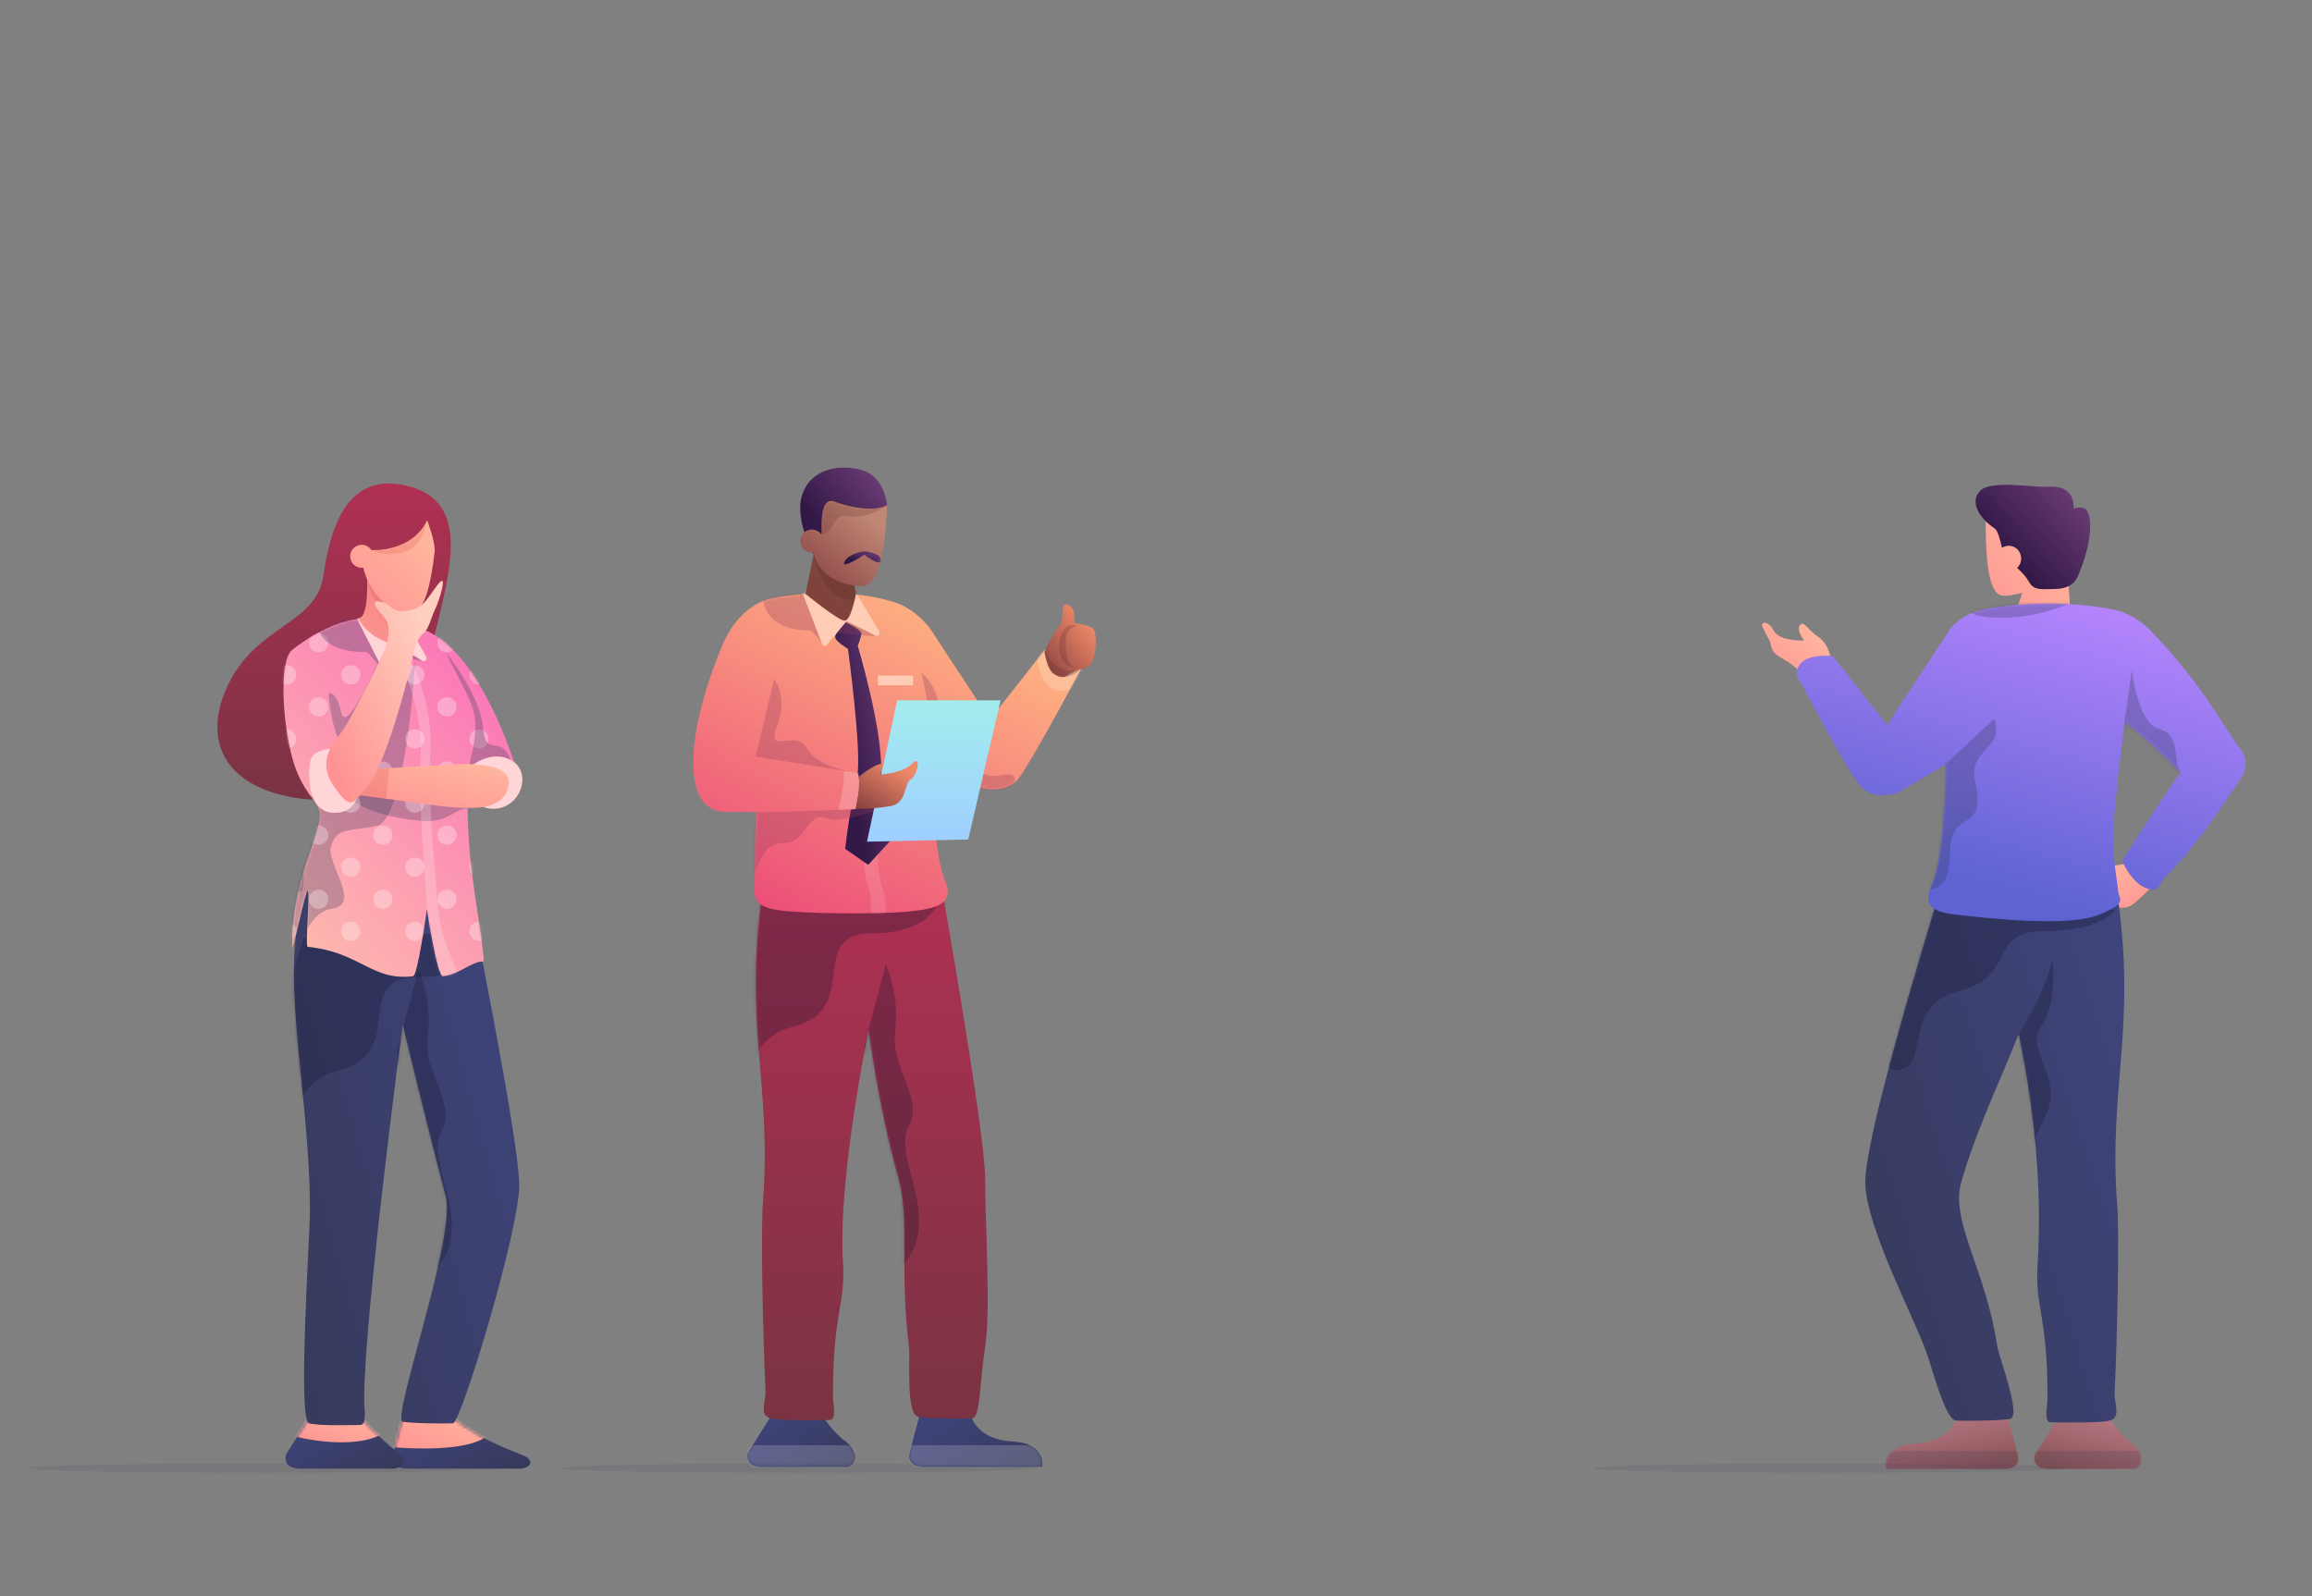 <svg width="782" height="540" viewBox="0 0 782 540" fill="none" xmlns="http://www.w3.org/2000/svg">
<rect x="0" y="0" width="782" height="540" fill="#808080" stroke="none"/>
<path fill-rule="evenodd" clip-rule="evenodd" d="M694.423 176.734C694.279 175.557 694.168 174.658 694.177 174.176C689.228 175.963 675.313 176.567 671.628 174.176C671.501 192.12 673.037 201.532 677.71 201.532C679.137 201.532 681.479 201.274 683.97 200.54L682.085 206.46C682.085 206.46 686.693 212.613 691.499 213.118C696.304 213.623 700.434 208.967 700.434 208.967L699.236 192.755L693.786 192.809C695.791 187.856 694.912 180.709 694.423 176.734Z" fill="url(#paint0_linear)"/>
<path d="M679.441 184.617C678.591 184.617 677.801 184.878 677.141 185.327C676.679 183.372 675.873 179.571 674.639 178.749C669.282 175.179 666.075 169.582 669.875 165.926C673.675 162.271 688.623 165.003 692.398 164.672C698.413 164.145 701.421 166.613 701.423 172.077C702.844 171.395 704.777 171.712 705.248 172.077C707.917 174.142 707.776 183.289 702.844 194.85C701.59 197.789 698.872 199.254 694.869 199.254C691.071 199.254 688.045 199.924 686.352 196.957C685.147 194.847 683.684 193.389 682.253 192.136C683.096 191.346 683.626 190.205 683.626 188.937C683.626 186.551 681.752 184.617 679.441 184.617Z" fill="url(#paint1_linear)"/>
<path d="M661.795 479.785C661.795 479.785 659.838 487.749 647.97 488.354C636.103 488.958 637.854 496.922 637.854 496.922C637.854 496.922 670.988 496.922 677.529 496.922C684.07 496.922 682.486 492.151 682.486 492.151L679.214 479.785H661.795Z" fill="url(#paint2_linear)"/>
<mask id="mask0" mask-type="alpha" maskUnits="userSpaceOnUse" x="637" y="479" width="46" height="18">
<path d="M661.795 479.785C661.795 479.785 659.838 487.749 647.97 488.354C636.103 488.958 637.854 496.922 637.854 496.922C637.854 496.922 670.988 496.922 677.529 496.922C684.07 496.922 682.486 492.151 682.486 492.151L679.214 479.785H661.795Z" fill="white"/>
</mask>
<g mask="url(#mask0)">
<rect opacity="0.2" x="637.629" y="490.847" width="45.166" height="6.098" fill="#373A5B"/>
</g>
<path d="M713.473 479.785C713.473 479.785 716.118 484.557 721.153 488.354C726.188 492.151 724.273 496.922 721.515 496.922C718.757 496.922 699.757 496.922 693.216 496.922C686.675 496.922 688.26 492.151 688.26 492.151L696.054 479.785H713.473Z" fill="url(#paint3_linear)"/>
<mask id="mask1" mask-type="alpha" maskUnits="userSpaceOnUse" x="688" y="479" width="37" height="18">
<path d="M713.473 479.785C713.473 479.785 716.118 484.557 721.153 488.354C726.188 492.151 724.273 496.922 721.515 496.922C718.757 496.922 699.757 496.922 693.216 496.922C686.675 496.922 688.26 492.151 688.26 492.151L696.054 479.785H713.473Z" fill="white"/>
</mask>
<g mask="url(#mask1)">
<rect opacity="0.2" x="687.951" y="490.847" width="36.334" height="6.098" fill="#373A5B"/>
</g>
<path d="M614.874 215.336C617.226 216.928 618.699 219.539 619.293 223.17C618.705 226.949 617.706 229.37 616.295 230.433C614.884 231.495 613.602 231.864 612.451 231.539C609.56 227.624 606.583 224.834 603.519 223.17C598.924 220.673 599.426 219.564 598.743 217.256C598.485 216.382 595.954 212.24 596.001 211.416C596.077 210.062 598.518 210.577 599.687 212.947C600.94 215.489 604.443 216.742 610.196 216.708C608.453 214.2 608.007 212.436 608.856 211.416C610.129 209.884 611.345 212.947 614.874 215.336Z" fill="url(#paint4_linear)"/>
<path d="M708.135 299.021C707.598 299.922 704.758 302.885 704.162 303.538C703.567 304.191 707.071 303.996 706.164 305.449C704.804 307.627 708.918 306.576 708.444 307.987C707.791 309.93 710.93 307.609 712.661 306.239C714.393 304.87 716.349 308.397 720.519 306.48C721.723 305.927 724.442 303.521 727.729 299.931C724.293 294.543 718.378 292.325 718.378 292.325L715.239 292.794L715.42 294.614C715.548 295.558 715.198 296.786 714.054 296.786C712.91 296.786 707.845 296.763 706.664 297.21C705.483 297.658 701.532 300.266 701.532 300.266C701.777 301.278 704.162 301.121 705.483 299.931C706.22 299.268 708.211 298.894 708.135 299.021Z" fill="url(#paint5_linear)"/>
<path d="M716.137 302.262C722.804 348.422 713.017 367.502 716.137 408.13C716.856 417.494 716.137 453.091 715.244 470.995C715.051 474.863 717.644 479.682 713.397 480.594C709.149 481.507 696.577 481.141 693.816 481.141C691.055 481.141 692.542 476.352 692.542 472.615C692.542 444.395 688.261 442.642 689.178 427.822C690.338 409.078 689.716 383.071 682.795 349.802C675.887 367.036 667.909 383.721 663.378 399.857C659.604 413.3 671.561 429.012 675.528 455.312C676.088 459.022 684.008 479.37 679.755 480.019C675.502 480.668 664.631 480.668 661.702 480.565C658.774 480.463 655.722 470.582 652.139 459.104C648.555 447.625 630.902 415.232 630.902 399.857C630.902 389.608 639.219 357.076 655.854 302.262H716.137Z" fill="url(#paint6_linear)"/>
<mask id="mask2" mask-type="alpha" maskUnits="userSpaceOnUse" x="630" y="302" width="89" height="180">
<path d="M716.137 302.262C722.804 348.422 713.017 367.502 716.137 408.13C716.856 417.494 716.137 453.091 715.244 470.995C715.051 474.863 717.644 479.682 713.397 480.594C709.149 481.507 696.577 481.141 693.816 481.141C691.055 481.141 692.542 476.352 692.542 472.615C692.542 444.395 688.261 442.642 689.178 427.822C690.338 409.078 689.716 383.071 682.795 349.802C675.887 367.036 667.909 383.721 663.378 399.857C659.604 413.3 671.561 429.012 675.528 455.312C676.088 459.022 684.008 479.37 679.755 480.019C675.502 480.668 664.631 480.668 661.702 480.565C658.774 480.463 655.722 470.582 652.139 459.104C648.555 447.625 630.902 415.232 630.902 399.857C630.902 389.608 639.219 357.076 655.854 302.262H716.137Z" fill="white"/>
</mask>
<g mask="url(#mask2)">
<path opacity="0.3" d="M715.519 307.803C715.519 307.803 710.9 315.014 691.431 315.014C671.963 315.014 682.44 330.24 662.552 335.264C642.665 340.289 653.373 361.954 641.282 361.954C629.192 361.954 638.232 302.262 638.232 302.262L715.519 307.803Z" fill="#151731"/>
<path opacity="0.3" d="M682.795 349.802C682.795 349.802 691.857 335.773 694.212 324.442C694.212 324.442 695.992 340.19 690.26 347.332C684.528 354.475 698.339 365.009 691.87 377.536C685.402 390.064 684.596 398.199 684.596 398.199L682.795 349.802Z" fill="#151731"/>
</g>
<path d="M671.621 206.042C679.89 204.504 696.273 202.756 714.094 206.042C719.75 207.085 724.83 210.39 727.969 213.959C745.691 232.343 752.916 247.34 757.408 252.852C760.403 256.527 760.285 260.486 757.053 264.729C748.565 277.049 742.619 286.445 732.026 297.082C731.425 297.686 730.451 300.106 728.778 300.969C724.561 300.969 720.884 297.744 717.749 291.295C727.936 275.199 734.554 265.227 737.601 261.379C730.151 253.769 723.829 248.056 718.634 244.238C716.089 264.096 714.803 277.045 714.777 283.086C714.739 291.982 716.42 299.906 716.388 300.969C716.292 304.186 720.544 305.041 710.042 309.407C699.54 313.773 671.387 310.533 661.595 309.407C651.804 308.281 650.799 305.187 653.467 299.244C656.136 293.301 657.722 279.734 658.226 258.541L641.969 268.156C635.922 270.046 631.371 268.903 628.315 264.729C625.26 260.554 618.37 248.442 607.646 228.391C607.646 223.573 611.716 221.399 619.855 221.87L638.276 245.265L658.226 214.909C661.31 209.512 666.252 207.041 671.621 206.042Z" fill="url(#paint7_linear)"/>
<mask id="mask3" mask-type="alpha" maskUnits="userSpaceOnUse" x="607" y="204" width="153" height="108">
<path d="M671.621 206.042C679.89 204.504 696.273 202.756 714.094 206.042C719.75 207.085 724.83 210.39 727.969 213.959C745.691 232.343 752.916 247.34 757.408 252.852C760.403 256.527 760.285 260.486 757.053 264.729C748.565 277.049 742.619 286.445 732.026 297.082C731.425 297.686 730.451 300.106 728.778 300.969C724.561 300.969 720.884 297.744 717.749 291.295C727.936 275.199 734.554 265.227 737.601 261.379C730.151 253.769 723.829 248.056 718.634 244.238C716.089 264.096 714.803 277.045 714.777 283.086C714.739 291.982 716.42 299.906 716.388 300.969C716.292 304.186 720.544 305.041 710.042 309.407C699.54 313.773 671.387 310.533 661.595 309.407C651.804 308.281 650.799 305.187 653.467 299.244C656.136 293.301 657.722 279.734 658.226 258.541L641.969 268.156C635.922 270.046 631.371 268.903 628.315 264.729C625.26 260.554 618.37 248.442 607.646 228.391C607.646 223.573 611.716 221.399 619.855 221.87L638.276 245.265L658.226 214.909C661.31 209.512 666.252 207.041 671.621 206.042Z" fill="white"/>
</mask>
<g mask="url(#mask3)">
<path opacity="0.3" d="M665.584 203.126C665.584 203.126 660.93 208.967 677.12 208.967C693.309 208.967 705.333 201.407 705.333 201.407L665.584 203.126Z" fill="#373A5B"/>
<path opacity="0.3" d="M657.857 258.669L674.584 243.102C674.584 243.102 675.881 247.024 674.584 249.644C672.258 254.342 666.334 256.295 668.018 264.022C672.231 283.358 659.511 272.138 659.511 289.107C659.511 306.076 647.601 299.686 647.601 299.686L657.857 258.669Z" fill="#373A5B"/>
<path opacity="0.3" d="M718.517 244.656L721.047 226.511C721.047 226.511 722.968 244.656 730.329 246.588C737.691 248.519 734.904 257.803 737.536 261.335C732.061 261.882 721.047 263.266 721.047 263.266L718.517 244.656Z" fill="#373A5B"/>
</g>
<path d="M328.462 479.012C328.462 479.012 330.428 487.013 342.351 487.62C354.274 488.228 352.514 496.229 352.514 496.229C352.514 496.229 319.226 496.229 312.655 496.229C306.083 496.229 307.675 491.435 307.675 491.435L310.962 479.012H328.462Z" fill="url(#paint8_linear)"/>
<mask id="mask4" mask-type="alpha" maskUnits="userSpaceOnUse" x="307" y="479" width="46" height="18">
<path d="M328.462 479.012C328.462 479.012 330.428 487.013 342.351 487.62C354.274 488.228 352.514 496.229 352.514 496.229C352.514 496.229 319.226 496.229 312.655 496.229C306.083 496.229 307.675 491.435 307.675 491.435L310.962 479.012H328.462Z" fill="white"/>
</mask>
<g mask="url(#mask4)">
<rect opacity="0.2" x="307.365" y="488.872" width="45.376" height="7.69" fill="#F3F4FF"/>
</g>
<path d="M278.315 479.012C278.315 479.012 280.972 483.805 286.03 487.62C291.088 491.435 289.165 496.229 286.394 496.229C283.622 496.229 264.535 496.229 257.963 496.229C251.392 496.229 252.984 491.435 252.984 491.435L260.815 479.012H278.315Z" fill="url(#paint9_linear)"/>
<mask id="mask5" mask-type="alpha" maskUnits="userSpaceOnUse" x="252" y="479" width="38" height="18">
<path d="M278.315 479.012C278.315 479.012 280.972 483.805 286.03 487.62C291.088 491.435 289.165 496.229 286.394 496.229C283.622 496.229 264.535 496.229 257.963 496.229C251.392 496.229 252.984 491.435 252.984 491.435L260.815 479.012H278.315Z" fill="white"/>
</mask>
<g mask="url(#mask5)">
<rect opacity="0.2" x="252.673" y="488.872" width="36.503" height="7.69" fill="#F3F4FF"/>
</g>
<path d="M258.026 300.664C251.329 347.038 261.161 366.208 258.026 407.024C257.304 416.432 258.026 452.193 258.924 470.181C259.117 474.067 256.512 478.908 260.78 479.825C265.047 480.742 277.678 480.374 280.451 480.374C283.225 480.374 281.731 475.563 281.731 471.808C281.731 443.457 286.032 441.696 285.111 426.808C283.362 398.561 293.792 348.425 293.792 348.425C293.792 348.425 297.093 374.396 303.921 398.713C307.713 412.218 304.193 429.41 307.448 455.616C307.919 459.407 306.314 478.624 310.587 479.276C314.859 479.928 325.781 479.928 328.723 479.825C331.666 479.722 331.258 468.127 333.21 455.616C335.162 443.104 333.21 414.159 333.21 398.713C333.21 383.267 318.59 300.664 318.59 300.664H258.026Z" fill="url(#paint10_linear)"/>
<mask id="mask6" mask-type="alpha" maskUnits="userSpaceOnUse" x="255" y="300" width="80" height="181">
<path d="M258.026 300.664C251.329 347.038 261.161 366.208 258.026 407.024C257.304 416.432 258.026 452.193 258.924 470.181C259.117 474.067 256.512 478.908 260.78 479.825C265.047 480.742 277.678 480.374 280.451 480.374C283.225 480.374 281.731 475.563 281.731 471.808C281.731 443.457 286.032 441.696 285.111 426.808C283.362 398.561 293.792 348.425 293.792 348.425C293.792 348.425 297.093 374.396 303.921 398.713C307.713 412.218 304.193 429.41 307.448 455.616C307.919 459.407 306.314 478.624 310.587 479.276C314.859 479.928 325.781 479.928 328.723 479.825C331.666 479.722 331.258 468.127 333.21 455.616C335.162 443.104 333.21 414.159 333.21 398.713C333.21 383.267 318.59 300.664 318.59 300.664H258.026Z" fill="white"/>
</mask>
<g mask="url(#mask6)">
<path opacity="0.3" d="M318.991 300.664C318.991 300.664 318.162 315.712 295.187 315.712C272.213 315.712 291.856 341.347 268.387 347.277C244.918 353.206 258.549 382.057 244.281 382.057C230.013 382.057 256.575 302.323 256.575 302.323L318.991 300.664Z" fill="#151731"/>
<path opacity="0.3" d="M292.308 353.888L299.59 326.345C299.59 326.345 304.395 336.084 302.768 348.953C301.141 361.823 312.839 371.478 307.286 381.1C301.733 390.723 318.473 411.571 306.388 426.695C294.304 441.82 299.918 425.395 299.918 425.395L292.308 353.888Z" fill="#151731"/>
</g>
<path d="M302.431 203.681C294.631 201.189 279.718 198.94 261.814 202.242C253.292 203.814 247.504 210.655 244.19 218.564C232.942 245.407 229.122 274.676 245.602 274.676C252.884 274.676 250.966 274.676 255.635 274.676C255.635 274.676 255.219 298.297 255.251 299.365C255.347 302.597 254.093 306.454 262.868 307.843C271.643 309.231 297.768 309.231 306.363 308.424C314.959 307.618 323.57 306.588 319.549 297.633C315.528 288.677 314.768 256.74 314.768 256.74L331.101 266.4C331.101 266.4 340.213 269.247 344.818 262.957C349.423 256.666 365.583 226.45 365.583 226.45C365.583 226.45 365.583 219.189 353.318 219.899L334.811 243.402L314.768 212.905C314.768 212.905 310.23 206.173 302.431 203.681Z" fill="url(#paint11_linear)"/>
<mask id="mask7" mask-type="alpha" maskUnits="userSpaceOnUse" x="234" y="200" width="132" height="109">
<path d="M302.431 203.681C294.631 201.189 279.718 198.94 261.814 202.242C253.292 203.814 247.504 210.655 244.19 218.564C232.942 245.407 229.122 274.676 245.602 274.676C252.884 274.676 250.966 274.676 255.635 274.676C255.635 274.676 255.219 298.297 255.251 299.365C255.347 302.597 254.093 306.454 262.868 307.843C271.643 309.231 297.768 309.231 306.363 308.424C314.959 307.618 323.57 306.588 319.549 297.633C315.528 288.677 314.768 256.74 314.768 256.74L331.101 266.4C331.101 266.4 340.213 269.247 344.818 262.957C349.423 256.666 365.583 226.45 365.583 226.45C365.583 226.45 365.583 219.189 353.318 219.899L334.811 243.402L314.768 212.905C314.768 212.905 310.23 206.173 302.431 203.681Z" fill="white"/>
</mask>
<g mask="url(#mask7)">
<path opacity="0.12" d="M284.181 210.111C284.181 210.111 294.171 240.963 292.58 272.735C290.989 304.508 294.569 295.979 294.569 306.119C294.569 316.259 298.804 322.1 299.512 310.9C300.22 299.699 296.98 301.175 296.98 290.325C296.98 279.474 297.241 250.71 294.569 235.123C291.897 219.537 284.181 202.034 284.181 202.034V210.111Z" fill="white"/>
<path d="M285.266 210.111C285.266 210.111 282.489 214.087 282.489 215.518C282.489 216.948 286.816 219.504 286.816 219.504C286.816 219.504 291.168 251.461 290.112 261.476C290.112 261.476 291.177 265.119 290.844 266.674C290.528 268.148 289.506 273.657 289.506 273.657L287.807 273.938C286.615 280.092 285.876 287.147 285.876 287.147L293.665 292.572L301.606 283.892C301.606 283.892 298.065 275.212 298.065 260.022C298.065 244.832 290.13 218.452 290.13 218.452C290.13 218.452 291.346 215.518 291.346 214.222C291.346 212.926 285.266 210.111 285.266 210.111Z" fill="url(#paint12_linear)"/>
<rect x="296.92" y="228.557" width="11.935" height="3.255" fill="#FFCCB5"/>
<path opacity="0.2" d="M350.727 222.046C350.727 222.046 351.448 232.279 357.421 233.538C363.394 234.797 369.032 229.428 369.032 229.428L367.609 219.15L357.421 216.12L350.727 218.418V222.046Z" fill="white"/>
<path opacity="0.3" d="M314.748 256.746C314.748 256.746 314.785 238.74 311.63 227.749C311.63 227.749 317.314 231.103 318.185 242.247C319.055 253.391 324.663 242.687 328.255 255.189C331.847 267.69 340.914 259.499 343.038 262.844C345.162 266.189 331.847 272.815 331.847 272.815L314.748 256.746Z" fill="#923E5A"/>
<path opacity="0.3" d="M258.033 201.986C258.033 201.986 257.654 213.25 273.919 213.25C275.081 213.25 278.702 218.889 279.158 218.258C279.878 217.264 281.657 214.236 283.627 214.151C287.554 213.979 295.986 216.214 296.739 214.451C297.172 213.438 285.161 206.856 285.161 206.856C285.161 206.856 280.533 199.344 274.5 198.779C268.468 198.214 258.033 201.986 258.033 201.986Z" fill="#923E5A"/>
<path d="M270.12 197.172L278.045 217.824C278.319 218.539 279.262 218.693 279.749 218.103L286.351 210.111L296.081 214.972C296.975 215.419 297.899 214.42 297.385 213.563L288.157 198.176L274.66 194.34L269.763 197.172" fill="#FFCCB5"/>
<path opacity="0.3" d="M243.954 299.459C243.954 299.459 246.759 292.717 254.963 289.503L254.286 297.245L246.22 300.664L243.954 299.459Z" fill="#373A5B"/>
<path opacity="0.3" d="M353.277 219.85C353.277 219.85 354.573 228.932 359.892 228.932C365.21 228.932 367.357 223.445 367.357 223.445L355.88 216.585L353.277 219.85Z" fill="#373A5B"/>
<path opacity="0.3" d="M255.635 274.817C255.635 274.817 278.062 274.346 289.393 273.657C300.724 272.969 303.447 271.913 303.447 271.913C303.447 271.913 288.09 277.334 282.725 277.334C277.359 277.334 277.521 273.438 271.643 281.521C265.764 289.605 261.097 279.299 255.635 294.583C250.173 309.867 255.635 274.817 255.635 274.817Z" fill="#923E5A"/>
<path opacity="0.3" d="M290.088 261.487L255.635 255.923L261.821 229.727C261.821 229.727 266.742 235.291 262.815 245.607C258.888 255.923 269.23 246.335 272.862 253.073C276.493 259.811 290.088 261.487 290.088 261.487Z" fill="#923E5A"/>
<path opacity="0.2" d="M285.417 260.82L290.41 261.487C290.41 261.487 290.816 265.942 290.41 268.254C290.004 270.565 289.393 273.657 289.393 273.657L283.578 273.984C283.578 273.984 285.748 265.798 285.417 260.82Z" fill="white"/>
</g>
<path d="M300.05 170.852C300.05 170.852 299.346 161.457 291.724 159.115C284.102 156.774 274.089 158.51 271.26 167.582C268.431 176.654 276.27 189.332 276.27 189.332L300.05 170.852Z" fill="url(#paint13_linear)"/>
<path d="M272.458 200.919C272.458 200.919 283.513 209.957 285.703 209.957C287.894 209.957 289.505 200.919 289.505 200.919L288.29 193.63L275.352 186.899L272.458 200.919Z" fill="url(#paint14_linear)"/>
<mask id="mask8" mask-type="alpha" maskUnits="userSpaceOnUse" x="272" y="186" width="18" height="24">
<path d="M272.458 200.919C272.458 200.919 283.513 209.957 285.703 209.957C287.894 209.957 289.505 200.919 289.505 200.919L288.29 193.63L275.352 186.899L272.458 200.919Z" fill="white"/>
</mask>
<g mask="url(#mask8)">
<path opacity="0.2" d="M275.059 187.181C275.059 187.181 277.411 201.798 287.434 202.963C297.457 204.127 296.683 196.605 296.683 196.605L275.059 187.181Z" fill="#50211F"/>
</g>
<path d="M282.338 169.71C288.157 171.88 296.345 173.198 300.047 170.795C299.341 189.117 296.382 198.278 291.687 198.278C284.646 198.278 276.953 194.676 275.179 187.106C275.16 187.024 275.141 186.942 275.123 186.861C274.943 186.886 274.76 186.899 274.574 186.899C272.424 186.899 270.681 185.156 270.681 183.005C270.681 180.855 272.424 179.112 274.574 179.112C275.926 179.112 277.117 179.8 277.815 180.846C278.208 181.025 276.518 167.54 282.338 169.71Z" fill="url(#paint15_linear)"/>
<mask id="mask9" mask-type="alpha" maskUnits="userSpaceOnUse" x="270" y="169" width="31" height="30">
<path d="M282.338 169.71C288.157 171.88 296.345 173.198 300.047 170.795C299.341 189.117 296.382 198.278 291.687 198.278C284.646 198.278 276.953 194.676 275.179 187.106C275.16 187.024 275.141 186.942 275.123 186.861C274.943 186.886 274.76 186.899 274.574 186.899C272.424 186.899 270.681 185.156 270.681 183.005C270.681 180.855 272.424 179.112 274.574 179.112C275.926 179.112 277.117 179.8 277.815 180.846C278.208 181.025 276.518 167.54 282.338 169.71Z" fill="white"/>
</mask>
<g mask="url(#mask9)">
<path d="M292.336 186.493C292.336 186.493 286.871 187.217 285.592 190.079C284.313 192.941 292.336 187.633 292.336 187.633C292.336 187.633 297.967 192.013 297.967 189.496C297.967 186.979 292.336 186.493 292.336 186.493Z" fill="url(#paint16_linear)"/>
<path opacity="0.2" d="M300.175 171.051C300.175 171.051 292.741 175.844 286.748 174.613C280.755 173.383 282.052 182.443 277.068 180.071L279.091 168.201L300.175 171.051Z" fill="#50211F"/>
</g>
<path d="M358.121 211.994C360.539 209.123 358.127 204.412 360.786 204.412C361.295 204.412 362.97 205.553 363.233 206.936C363.544 208.576 363.233 210.779 363.233 210.779C363.233 210.779 368.565 211.296 369.826 212.81C371.145 214.394 370.592 220.789 369.826 222.893C368.757 225.829 367.358 225.829 364.352 226.748C362.962 227.173 360.164 228.94 360.164 228.94C360.164 228.94 358.429 229.43 356.303 227.828C354.176 226.227 353.291 220.532 353.291 220.532C353.291 220.532 355.702 214.864 358.121 211.994Z" fill="url(#paint17_linear)"/>
<mask id="mask10" mask-type="alpha" maskUnits="userSpaceOnUse" x="353" y="204" width="18" height="26">
<path d="M358.121 211.994C360.539 209.123 358.127 204.412 360.786 204.412C361.295 204.412 362.97 205.553 363.233 206.936C363.544 208.576 363.233 210.779 363.233 210.779C363.233 210.779 368.565 211.296 369.826 212.81C371.145 214.394 370.592 220.789 369.826 222.893C368.757 225.829 367.358 225.829 364.352 226.748C362.962 227.173 360.164 228.94 360.164 228.94C360.164 228.94 358.429 229.43 356.303 227.828C354.176 226.227 353.291 220.532 353.291 220.532C353.291 220.532 355.702 214.864 358.121 211.994Z" fill="white"/>
</mask>
<g mask="url(#mask10)">
<path opacity="0.2" d="M353.278 219.583C353.278 219.583 356.346 228.169 363.732 226.801L360.162 230.593L353.278 227.749V219.583Z" fill="#50211F"/>
<path opacity="0.2" d="M364.459 211.672C364.459 211.672 360.482 212.182 360.482 216.701C360.482 221.22 360.543 225.248 364.459 226.283C364.459 226.283 357.591 225.726 358.299 217.68C359.007 209.635 364.459 211.672 364.459 211.672Z" fill="#50211F"/>
</g>
<path d="M303.447 236.923L293.25 284.717L327.49 283.972L338.423 236.923H303.447Z" fill="url(#paint18_linear)"/>
<path d="M289.393 273.657C289.393 273.657 291.022 266.705 290.448 262.819C290.448 262.819 295.685 258.316 298.64 258.316L297.863 261.981C297.863 261.981 305.139 261.69 308.517 258.316C311.895 254.942 310.224 262.489 308.035 263.657C305.846 264.824 306.801 271.545 301.549 272.601C296.298 273.657 289.393 273.657 289.393 273.657Z" fill="url(#paint19_linear)"/>
<path d="M153.73 479.612C153.73 479.612 152.777 480.349 162.274 485.695C166.111 487.855 171 490.067 176.942 492.332C180.808 493.805 179.847 496.819 175.408 496.819C154.048 496.819 141.556 496.819 137.931 496.819C131.364 496.819 132.955 492.028 132.955 492.028L136.239 479.612H153.73Z" fill="url(#paint20_linear)"/>
<mask id="mask11" mask-type="alpha" maskUnits="userSpaceOnUse" x="132" y="479" width="48" height="18">
<path d="M153.73 479.612C153.73 479.612 152.777 480.349 162.274 485.695C166.111 487.855 171 490.067 176.942 492.332C180.808 493.805 179.847 496.819 175.408 496.819C154.048 496.819 141.556 496.819 137.931 496.819C131.364 496.819 132.955 492.028 132.955 492.028L136.239 479.612H153.73Z" fill="white"/>
</mask>
<g mask="url(#mask11)">
<path d="M129.967 489.28C129.967 489.28 165.151 493.34 167.179 482.044C169.207 470.747 131.644 476.625 131.644 476.625L129.967 489.28Z" fill="url(#paint21_linear)"/>
</g>
<path d="M122.046 479.612C122.046 479.612 128.757 486.906 133.813 490.719C138.868 494.532 135.498 496.819 132.728 496.819C129.958 496.819 108.273 496.819 101.706 496.819C95.138 496.819 96.729 492.028 96.729 492.028L104.555 479.612H122.046Z" fill="url(#paint22_linear)"/>
<mask id="mask12" mask-type="alpha" maskUnits="userSpaceOnUse" x="96" y="479" width="41" height="18">
<path d="M122.046 479.612C122.046 479.612 128.757 486.906 133.813 490.719C138.868 494.532 135.498 496.819 132.728 496.819C129.958 496.819 108.273 496.819 101.706 496.819C95.138 496.819 96.729 492.028 96.729 492.028L104.555 479.612H122.046Z" fill="white"/>
</mask>
<g mask="url(#mask12)">
<path d="M99.311 485.802C99.311 485.802 119.388 491.281 130.233 484.579C141.077 477.877 101.28 475.716 101.28 475.716L99.311 485.802Z" fill="url(#paint23_linear)"/>
</g>
<path d="M103.906 300.945C93.288 326.554 104.828 367.682 104.828 409.253C104.828 418.77 100.564 480.592 104.56 481.509C108.556 482.425 119.093 482.044 121.69 482.044C124.287 482.044 123.162 477.249 123.162 473.496C123.162 445.161 136.206 346.733 136.206 346.733C136.206 346.733 144.384 380.487 150.777 404.79C154.328 418.287 132.206 480.28 136.206 480.931C140.207 481.582 150.434 481.582 153.189 481.48C155.944 481.377 175.616 416.38 175.616 400.942C175.616 385.505 158.691 302.447 158.691 302.447L103.906 300.945Z" fill="url(#paint24_linear)"/>
<mask id="mask13" mask-type="alpha" maskUnits="userSpaceOnUse" x="99" y="300" width="77" height="183">
<path d="M103.906 300.945C93.288 326.554 104.828 367.682 104.828 409.253C104.828 418.77 100.564 480.592 104.56 481.509C108.556 482.425 119.093 482.044 121.69 482.044C124.287 482.044 123.162 477.249 123.162 473.496C123.162 445.161 136.206 346.733 136.206 346.733C136.206 346.733 144.384 380.487 150.777 404.79C154.328 418.287 132.206 480.28 136.206 480.931C140.207 481.582 150.434 481.582 153.189 481.48C155.944 481.377 175.616 416.38 175.616 400.942C175.616 385.505 158.691 302.447 158.691 302.447L103.906 300.945Z" fill="white"/>
</mask>
<g mask="url(#mask13)">
<path opacity="0.3" d="M165.249 315.46C165.249 315.46 164.42 330.5 141.458 330.5C118.496 330.5 138.129 356.121 114.673 362.047C91.216 367.973 104.84 396.808 90.58 396.808C76.32 396.808 102.867 317.118 102.867 317.118L165.249 315.46Z" fill="#151731"/>
<path opacity="0.3" d="M134.243 355.642L141.521 328.113C141.521 328.113 146.322 337.847 144.696 350.71C143.07 363.572 154.762 373.222 149.212 382.839C143.662 392.456 160.393 413.292 148.315 428.408C136.237 443.525 141.848 427.109 141.848 427.109L134.243 355.642Z" fill="#151731"/>
</g>
<path d="M137.558 164.31C157.769 169.141 153.26 189.241 147.95 210.94C142.639 232.638 129.721 273.549 102.552 270.261C75.382 266.973 67.807 249.976 77.645 230.658C87.484 211.34 107.08 210.94 109.385 194.743C111.691 178.547 117.347 159.479 137.558 164.31Z" fill="url(#paint25_linear)"/>
<path d="M139.727 212.024C117.067 208.225 139.4 207.563 121.293 209.357C110.166 210.459 98.785 219.879 98.785 219.879C94.496 223.374 95.351 243.238 98.785 256.144C102.036 268.363 108.108 271.11 108.128 275.534C108.166 284.467 98.785 296.638 98.785 320.282C99.531 320.366 103.318 301.285 104.046 301.363C104.943 301.458 103.177 320.196 104.046 320.282C121.81 322.046 125.835 331.989 139.727 330.225C141.288 330.027 144.411 307.536 144.411 307.536C144.411 307.536 147.828 330.409 149.819 330.225C155.277 329.722 159.419 325.239 163.426 325.239C164.248 325.239 161.391 308.456 160.239 299.862C159.742 296.154 158.121 285.411 158.121 270.583C158.121 261.907 175.477 262.837 175.477 262.837C175.477 262.837 162.387 215.823 139.727 212.024Z" fill="url(#paint26_linear)"/>
<mask id="mask14" mask-type="alpha" maskUnits="userSpaceOnUse" x="95" y="208" width="81" height="123">
<path d="M139.727 212.024C117.067 208.225 139.4 207.563 121.293 209.357C110.166 210.459 98.785 219.879 98.785 219.879C94.496 223.374 95.351 243.238 98.785 256.144C102.036 268.363 108.108 271.11 108.128 275.534C108.166 284.467 98.785 296.638 98.785 320.282C99.531 320.366 103.318 301.285 104.046 301.363C104.943 301.458 103.177 320.196 104.046 320.282C121.81 322.046 125.835 331.989 139.727 330.225C141.288 330.027 144.411 307.536 144.411 307.536C144.411 307.536 147.828 330.409 149.819 330.225C155.277 329.722 159.419 325.239 163.426 325.239C164.248 325.239 161.391 308.456 160.239 299.862C159.742 296.154 158.121 285.411 158.121 270.583C158.121 261.907 175.477 262.837 175.477 262.837C175.477 262.837 162.387 215.823 139.727 212.024Z" fill="white"/>
</mask>
<g mask="url(#mask14)">
<path opacity="0.3" d="M140.399 223.965C140.399 223.965 137.269 277.543 127.362 279.399C117.455 281.254 114.111 280.051 112.012 285.988C109.912 291.926 122.887 305.974 112.012 307.451C101.137 308.929 96.419 335.988 96.419 335.988L101.137 270.055L121.858 266.932L140.399 223.965Z" fill="#373A5B"/>
<path opacity="0.3" d="M185.409 272.395C185.409 272.395 145.41 269.421 130.017 264.426C127.464 263.598 124.996 264.98 122.612 264.023C122.612 264.023 115.486 264.401 117.546 268.414C121.132 275.396 139.829 277.763 144.318 277.763C154.921 277.763 153.426 270.496 164.724 274.903C176.022 279.31 185.409 272.395 185.409 272.395Z" fill="#373A5B"/>
<path opacity="0.3" d="M127.462 224.984C127.462 224.984 122.047 254.634 117.25 253.145C112.454 251.656 111.093 234.534 111.093 234.534C111.093 234.534 113.682 233.332 115.413 241.025C117.144 248.718 127.462 224.984 127.462 224.984Z" fill="#373A5B"/>
<path opacity="0.3" d="M96.942 231.544C98.739 231.544 100.195 230.087 100.195 228.29C100.195 226.494 98.739 225.037 96.942 225.037C95.145 225.037 93.689 226.494 93.689 228.29C93.689 230.087 95.145 231.544 96.942 231.544Z" fill="white"/>
<path opacity="0.3" d="M118.631 231.544C120.427 231.544 121.884 230.087 121.884 228.29C121.884 226.494 120.427 225.037 118.631 225.037C116.834 225.037 115.377 226.494 115.377 228.29C115.377 230.087 116.834 231.544 118.631 231.544Z" fill="white"/>
<path opacity="0.3" d="M140.319 231.544C142.116 231.544 143.572 230.087 143.572 228.29C143.572 226.494 142.116 225.037 140.319 225.037C138.522 225.037 137.066 226.494 137.066 228.29C137.066 230.087 138.522 231.544 140.319 231.544Z" fill="white"/>
<path opacity="0.3" d="M162.007 231.544C163.804 231.544 165.26 230.087 165.26 228.29C165.26 226.494 163.804 225.037 162.007 225.037C160.21 225.037 158.754 226.494 158.754 228.29C158.754 230.087 160.21 231.544 162.007 231.544Z" fill="white"/>
<path opacity="0.3" d="M107.786 220.699C109.583 220.699 111.04 219.243 111.04 217.446C111.04 215.649 109.583 214.193 107.786 214.193C105.99 214.193 104.533 215.649 104.533 217.446C104.533 219.243 105.99 220.699 107.786 220.699Z" fill="white"/>
<path opacity="0.3" d="M129.475 220.699C131.272 220.699 132.728 219.243 132.728 217.446C132.728 215.649 131.272 214.193 129.475 214.193C127.678 214.193 126.222 215.649 126.222 217.446C126.222 219.243 127.678 220.699 129.475 220.699Z" fill="white"/>
<path opacity="0.3" d="M151.163 220.699C152.96 220.699 154.417 219.243 154.417 217.446C154.417 215.649 152.96 214.193 151.163 214.193C149.367 214.193 147.91 215.649 147.91 217.446C147.91 219.243 149.367 220.699 151.163 220.699Z" fill="white"/>
<path opacity="0.3" d="M172.851 220.699C174.648 220.699 176.105 219.243 176.105 217.446C176.105 215.649 174.648 214.193 172.851 214.193C171.055 214.193 169.598 215.649 169.598 217.446C169.598 219.243 171.055 220.699 172.851 220.699Z" fill="white"/>
<path opacity="0.3" d="M107.786 242.388C109.583 242.388 111.04 240.931 111.04 239.134C111.04 237.338 109.583 235.881 107.786 235.881C105.99 235.881 104.533 237.338 104.533 239.134C104.533 240.931 105.99 242.388 107.786 242.388Z" fill="white"/>
<path opacity="0.3" d="M129.475 242.388C131.272 242.388 132.728 240.931 132.728 239.134C132.728 237.338 131.272 235.881 129.475 235.881C127.678 235.881 126.222 237.338 126.222 239.134C126.222 240.931 127.678 242.388 129.475 242.388Z" fill="white"/>
<path opacity="0.3" d="M151.163 242.388C152.96 242.388 154.417 240.931 154.417 239.134C154.417 237.338 152.96 235.881 151.163 235.881C149.367 235.881 147.91 237.338 147.91 239.134C147.91 240.931 149.367 242.388 151.163 242.388Z" fill="white"/>
<path opacity="0.3" d="M172.851 242.388C174.648 242.388 176.105 240.931 176.105 239.134C176.105 237.338 174.648 235.881 172.851 235.881C171.055 235.881 169.598 237.338 169.598 239.134C169.598 240.931 171.055 242.388 172.851 242.388Z" fill="white"/>
<path opacity="0.3" d="M96.942 253.232C98.739 253.232 100.195 251.775 100.195 249.979C100.195 248.182 98.739 246.725 96.942 246.725C95.145 246.725 93.689 248.182 93.689 249.979C93.689 251.775 95.145 253.232 96.942 253.232Z" fill="white"/>
<path opacity="0.3" d="M118.631 253.232C120.427 253.232 121.884 251.775 121.884 249.979C121.884 248.182 120.427 246.725 118.631 246.725C116.834 246.725 115.377 248.182 115.377 249.979C115.377 251.775 116.834 253.232 118.631 253.232Z" fill="white"/>
<path opacity="0.3" d="M140.319 253.232C142.116 253.232 143.572 251.775 143.572 249.979C143.572 248.182 142.116 246.725 140.319 246.725C138.522 246.725 137.066 248.182 137.066 249.979C137.066 251.775 138.522 253.232 140.319 253.232Z" fill="white"/>
<path opacity="0.3" d="M162.007 253.232C163.804 253.232 165.26 251.775 165.26 249.979C165.26 248.182 163.804 246.725 162.007 246.725C160.21 246.725 158.754 248.182 158.754 249.979C158.754 251.775 160.21 253.232 162.007 253.232Z" fill="white"/>
<path opacity="0.3" d="M107.786 264.076C109.583 264.076 111.04 262.62 111.04 260.823C111.04 259.026 109.583 257.57 107.786 257.57C105.99 257.57 104.533 259.026 104.533 260.823C104.533 262.62 105.99 264.076 107.786 264.076Z" fill="white"/>
<path opacity="0.3" d="M129.475 264.076C131.272 264.076 132.728 262.62 132.728 260.823C132.728 259.026 131.272 257.57 129.475 257.57C127.678 257.57 126.222 259.026 126.222 260.823C126.222 262.62 127.678 264.076 129.475 264.076Z" fill="white"/>
<path opacity="0.3" d="M151.163 264.076C152.96 264.076 154.417 262.62 154.417 260.823C154.417 259.026 152.96 257.57 151.163 257.57C149.367 257.57 147.91 259.026 147.91 260.823C147.91 262.62 149.367 264.076 151.163 264.076Z" fill="white"/>
<path opacity="0.3" d="M172.851 264.076C174.648 264.076 176.105 262.62 176.105 260.823C176.105 259.026 174.648 257.57 172.851 257.57C171.055 257.57 169.598 259.026 169.598 260.823C169.598 262.62 171.055 264.076 172.851 264.076Z" fill="white"/>
<path opacity="0.3" d="M96.942 274.92C98.739 274.92 100.195 273.464 100.195 271.667C100.195 269.87 98.739 268.414 96.942 268.414C95.145 268.414 93.689 269.87 93.689 271.667C93.689 273.464 95.145 274.92 96.942 274.92Z" fill="white"/>
<path opacity="0.3" d="M118.631 274.92C120.427 274.92 121.884 273.464 121.884 271.667C121.884 269.87 120.427 268.414 118.631 268.414C116.834 268.414 115.377 269.87 115.377 271.667C115.377 273.464 116.834 274.92 118.631 274.92Z" fill="white"/>
<path opacity="0.3" d="M140.319 274.92C142.116 274.92 143.572 273.464 143.572 271.667C143.572 269.87 142.116 268.414 140.319 268.414C138.522 268.414 137.066 269.87 137.066 271.667C137.066 273.464 138.522 274.92 140.319 274.92Z" fill="white"/>
<path opacity="0.3" d="M162.007 274.92C163.804 274.92 165.26 273.464 165.26 271.667C165.26 269.87 163.804 268.414 162.007 268.414C160.21 268.414 158.754 269.87 158.754 271.667C158.754 273.464 160.21 274.92 162.007 274.92Z" fill="white"/>
<path opacity="0.3" d="M107.786 285.764C109.583 285.764 111.04 284.308 111.04 282.511C111.04 280.714 109.583 279.258 107.786 279.258C105.99 279.258 104.533 280.714 104.533 282.511C104.533 284.308 105.99 285.764 107.786 285.764Z" fill="white"/>
<path opacity="0.3" d="M129.475 285.764C131.272 285.764 132.728 284.308 132.728 282.511C132.728 280.714 131.272 279.258 129.475 279.258C127.678 279.258 126.222 280.714 126.222 282.511C126.222 284.308 127.678 285.764 129.475 285.764Z" fill="white"/>
<path opacity="0.3" d="M151.163 285.764C152.96 285.764 154.417 284.308 154.417 282.511C154.417 280.714 152.96 279.258 151.163 279.258C149.367 279.258 147.91 280.714 147.91 282.511C147.91 284.308 149.367 285.764 151.163 285.764Z" fill="white"/>
<path opacity="0.3" d="M172.851 285.764C174.648 285.764 176.105 284.308 176.105 282.511C176.105 280.714 174.648 279.258 172.851 279.258C171.055 279.258 169.598 280.714 169.598 282.511C169.598 284.308 171.055 285.764 172.851 285.764Z" fill="white"/>
<path opacity="0.3" d="M96.942 296.608C98.739 296.608 100.195 295.152 100.195 293.355C100.195 291.558 98.739 290.102 96.942 290.102C95.145 290.102 93.689 291.558 93.689 293.355C93.689 295.152 95.145 296.608 96.942 296.608Z" fill="white"/>
<path opacity="0.3" d="M118.631 296.608C120.427 296.608 121.884 295.152 121.884 293.355C121.884 291.558 120.427 290.102 118.631 290.102C116.834 290.102 115.377 291.558 115.377 293.355C115.377 295.152 116.834 296.608 118.631 296.608Z" fill="white"/>
<path opacity="0.3" d="M140.319 296.608C142.116 296.608 143.572 295.152 143.572 293.355C143.572 291.558 142.116 290.102 140.319 290.102C138.522 290.102 137.066 291.558 137.066 293.355C137.066 295.152 138.522 296.608 140.319 296.608Z" fill="white"/>
<path opacity="0.3" d="M162.007 296.608C163.804 296.608 165.26 295.152 165.26 293.355C165.26 291.558 163.804 290.102 162.007 290.102C160.21 290.102 158.754 291.558 158.754 293.355C158.754 295.152 160.21 296.608 162.007 296.608Z" fill="white"/>
<path opacity="0.3" d="M107.786 307.453C109.583 307.453 111.04 305.996 111.04 304.199C111.04 302.403 109.583 300.946 107.786 300.946C105.99 300.946 104.533 302.403 104.533 304.199C104.533 305.996 105.99 307.453 107.786 307.453Z" fill="white"/>
<path opacity="0.3" d="M129.475 307.453C131.272 307.453 132.728 305.996 132.728 304.199C132.728 302.403 131.272 300.946 129.475 300.946C127.678 300.946 126.222 302.403 126.222 304.199C126.222 305.996 127.678 307.453 129.475 307.453Z" fill="white"/>
<path opacity="0.3" d="M151.163 307.453C152.96 307.453 154.417 305.996 154.417 304.199C154.417 302.403 152.96 300.946 151.163 300.946C149.367 300.946 147.91 302.403 147.91 304.199C147.91 305.996 149.367 307.453 151.163 307.453Z" fill="white"/>
<path opacity="0.3" d="M172.851 307.453C174.648 307.453 176.105 305.996 176.105 304.199C176.105 302.403 174.648 300.946 172.851 300.946C171.055 300.946 169.598 302.403 169.598 304.199C169.598 305.996 171.055 307.453 172.851 307.453Z" fill="white"/>
<path opacity="0.3" d="M96.942 318.297C98.739 318.297 100.195 316.84 100.195 315.044C100.195 313.247 98.739 311.79 96.942 311.79C95.145 311.79 93.689 313.247 93.689 315.044C93.689 316.84 95.145 318.297 96.942 318.297Z" fill="white"/>
<path opacity="0.3" d="M118.631 318.297C120.427 318.297 121.884 316.84 121.884 315.044C121.884 313.247 120.427 311.79 118.631 311.79C116.834 311.79 115.377 313.247 115.377 315.044C115.377 316.84 116.834 318.297 118.631 318.297Z" fill="white"/>
<path opacity="0.3" d="M140.319 318.297C142.116 318.297 143.572 316.84 143.572 315.044C143.572 313.247 142.116 311.79 140.319 311.79C138.522 311.79 137.066 313.247 137.066 315.044C137.066 316.84 138.522 318.297 140.319 318.297Z" fill="white"/>
<path opacity="0.3" d="M162.007 318.297C163.804 318.297 165.26 316.84 165.26 315.044C165.26 313.247 163.804 311.79 162.007 311.79C160.21 311.79 158.754 313.247 158.754 315.044C158.754 316.84 160.21 318.297 162.007 318.297Z" fill="white"/>
<path opacity="0.2" d="M132.74 218.301C132.74 218.301 143.616 238.494 142.267 255.563C140.919 272.631 146.645 333.479 146.645 333.479H156.447C156.447 333.479 149.033 316.767 148.276 308.496C146.154 285.343 144.832 266.217 145.56 255.563C147.044 233.872 135.655 217.33 135.655 217.33L132.74 218.301Z" fill="white"/>
<path opacity="0.3" d="M159.979 253.435C162.522 239.554 159.168 238.207 150.747 220.583C150.747 220.583 162.522 235.093 163.392 246.231C164.262 257.369 169.867 246.671 173.457 259.166C177.047 271.66 182.657 267.239 184.78 270.582C186.903 273.926 177.047 276.782 177.047 276.782L158.714 274.964C158.714 274.964 157.425 261.631 159.979 253.435Z" fill="#373A5B"/>
<path opacity="0.3" d="M107.523 211.619C107.523 211.619 107.528 220.583 123.783 220.583C124.945 220.583 128.565 226.219 129.02 225.589C129.739 224.595 131.518 221.569 133.486 221.483C137.411 221.312 142.368 224.783 143.121 223.021C143.554 222.009 135.019 214.193 135.019 214.193C135.019 214.193 130.394 206.685 124.365 206.12C118.336 205.556 107.523 211.619 107.523 211.619Z" fill="#373A5B"/>
<path opacity="0.3" d="M92.042 303.412C92.042 303.412 94.846 296.672 103.044 293.46L102.368 301.199L94.307 304.616L92.042 303.412Z" fill="#373A5B"/>
<path d="M120.8 209.466L128.773 225.077C129.098 225.713 129.966 225.814 130.427 225.268L135.655 219.092L142.759 223.489C143.639 224.033 144.665 223.046 144.155 222.146L137.711 210.765L125.337 206.636L120.443 209.466" fill="#FFD5D7"/>
</g>
<path d="M160.184 258.592C160.184 258.592 167.041 253.291 173.519 257.57C179.997 261.848 175.952 274.001 166.322 273.57C156.692 273.139 160.184 258.592 160.184 258.592Z" fill="#FFD5D7"/>
<path d="M112.41 253.232C112.41 253.232 105.635 253.361 104.913 257.569C104.192 261.778 103.914 274.306 112.41 274.92C120.907 275.534 121.353 267.489 121.353 267.489L112.41 253.232Z" fill="#FFD5D7"/>
<path d="M121.242 209.268C124.634 216.214 133.486 218.301 135.388 218.301C137.29 218.301 136.656 211.014 136.656 211.014L137.065 201.983L124.134 195.256C124.134 195.256 124.949 208.743 121.242 209.268Z" fill="url(#paint27_linear)"/>
<mask id="mask15" mask-type="alpha" maskUnits="userSpaceOnUse" x="121" y="195" width="17" height="24">
<path d="M121.242 209.268C124.634 216.214 133.486 218.301 135.388 218.301C137.29 218.301 136.656 211.014 136.656 211.014L137.065 201.983L124.134 195.256C124.134 195.256 124.949 208.743 121.242 209.268Z" fill="white"/>
</mask>
<g mask="url(#mask15)">
<path opacity="0.2" d="M124.083 195.256C124.083 195.256 126.434 209.865 136.451 211.029C146.468 212.193 145.695 204.675 145.695 204.675L124.083 195.256Z" fill="#DA433D"/>
</g>
<path d="M144.476 175.983C144.476 175.983 147.366 183.541 147.003 186.665C145.702 197.856 143.572 207.686 138.504 207.686C131.467 207.686 124.7 199.85 122.928 192.285C122.908 192.203 122.889 192.121 122.871 192.04C122.692 192.065 122.509 192.078 122.323 192.078C120.174 192.078 118.432 190.336 118.432 188.186C118.432 186.037 120.174 184.295 122.323 184.295C123.674 184.295 124.864 184.983 125.562 186.028C125.955 186.208 139.491 186.744 144.476 175.983Z" fill="url(#paint28_linear)"/>
<mask id="mask16" mask-type="alpha" maskUnits="userSpaceOnUse" x="118" y="175" width="30" height="33">
<path d="M144.476 175.983C144.476 175.983 147.366 183.541 147.003 186.665C145.702 197.856 143.572 207.686 138.504 207.686C131.467 207.686 124.7 199.85 122.928 192.285C122.908 192.203 122.889 192.121 122.871 192.04C122.692 192.065 122.509 192.078 122.323 192.078C120.174 192.078 118.432 190.336 118.432 188.186C118.432 186.037 120.174 184.295 122.323 184.295C123.674 184.295 124.864 184.983 125.562 186.028C125.955 186.208 139.491 186.744 144.476 175.983Z" fill="white"/>
</mask>
<g mask="url(#mask16)">
<path opacity="0.2" d="M144.476 173.856C144.476 173.856 144.457 184.586 136.775 186.647C129.093 188.708 125.699 186.022 125.699 186.022C125.699 186.022 125.953 185.56 125.039 184.11C124.125 182.66 144.476 173.856 144.476 173.856Z" fill="#DA433D"/>
</g>
<path d="M122.014 260.367L153.613 258.601C153.613 258.601 174.092 256.826 171.987 265.978C169.883 275.13 158.486 274.071 140.956 271.614C123.427 269.157 117.084 268.414 117.084 268.414L122.014 260.367Z" fill="url(#paint29_linear)"/>
<mask id="mask17" mask-type="alpha" maskUnits="userSpaceOnUse" x="117" y="258" width="56" height="16">
<path d="M122.014 260.367L153.613 258.601C153.613 258.601 174.092 256.826 171.987 265.978C169.883 275.13 158.486 274.071 140.956 271.614C123.427 269.157 117.084 268.414 117.084 268.414L122.014 260.367Z" fill="white"/>
</mask>
<g mask="url(#mask17)">
<path opacity="0.2" d="M169.209 245.588C169.209 245.588 155.399 248.433 151.118 253.773C146.837 259.113 152.667 245.588 152.667 245.588L167.449 244.069L169.209 245.588Z" fill="#DA433D"/>
<path opacity="0.2" d="M131.614 258.781C131.614 258.781 131.403 270.318 128.507 277.104C125.611 283.891 114.436 270.603 114.436 270.603L117.842 261.427L122.213 258.313L131.614 258.781Z" fill="#DA433D"/>
</g>
<path d="M124.433 265.701C119.283 272.11 118.789 274.55 112.751 265.701C106.684 256.809 113.769 250.159 116.188 246.709C118.607 243.259 128.883 223.144 130.559 218.722C130.559 218.722 132.784 212.009 130.205 209.119C127.567 206.162 125.192 203.136 127.926 203.43C132.993 203.974 131.6 207.354 137.371 206.651C143.142 205.948 143.903 203.308 147.931 197.93C151.959 192.552 148.444 203.677 147.144 206.192C145.844 208.707 145.08 212.896 143.098 214.319C141.877 215.196 140.794 217.419 139.872 220.903C140.062 221.023 131.787 256.549 124.433 265.701Z" fill="url(#paint30_linear)"/>
<mask id="mask18" mask-type="alpha" maskUnits="userSpaceOnUse" x="110" y="196" width="40" height="76">
<path d="M124.433 265.701C119.283 272.11 118.789 274.55 112.751 265.701C106.684 256.809 113.769 250.159 116.188 246.709C118.607 243.259 128.883 223.144 130.559 218.722C130.559 218.722 132.784 212.009 130.205 209.119C127.567 206.162 125.192 203.136 127.926 203.43C132.993 203.974 131.6 207.354 137.371 206.651C143.142 205.948 143.903 203.308 147.931 197.93C151.959 192.552 148.444 203.677 147.144 206.192C145.844 208.707 145.08 212.896 143.098 214.319C141.877 215.196 140.794 217.419 139.872 220.903C140.062 221.023 131.787 256.549 124.433 265.701Z" fill="white"/>
</mask>
<g mask="url(#mask18)">
<path opacity="0.2" d="M114.111 243.419C114.111 243.419 98.879 249.323 96.591 254.594C94.303 259.866 95.006 247.205 95.006 247.205L114.111 240.001V243.419Z" fill="#DA433D"/>
</g>
<path opacity="0.1" d="M89.5 498.225C133.959 498.225 170 497.503 170 496.613C170 495.722 133.959 495 89.5 495C45.041 495 9 495.722 9 496.613C9 497.503 45.041 498.225 89.5 498.225Z" fill="#373A5B"/>
<path opacity="0.1" d="M269.5 498.225C313.959 498.225 350 497.503 350 496.613C350 495.722 313.959 495 269.5 495C225.041 495 189 495.722 189 496.613C189 497.503 225.041 498.225 269.5 498.225Z" fill="#373A5B"/>
<path opacity="0.1" d="M619.5 498.225C663.959 498.225 700 497.503 700 496.613C700 495.722 663.959 495 619.5 495C575.041 495 539 495.722 539 496.613C539 497.503 575.041 498.225 619.5 498.225Z" fill="#373A5B"/>
<defs>
<linearGradient id="paint0_linear" x1="686.784" y1="232.69" x2="716.946" y2="207.969" gradientUnits="userSpaceOnUse">
<stop stop-color="#FF9292"/>
<stop offset="1" stop-color="#FFB59D"/>
</linearGradient>
<linearGradient id="paint1_linear" x1="693.221" y1="203.45" x2="726.348" y2="172.563" gradientUnits="userSpaceOnUse">
<stop stop-color="#321847"/>
<stop offset="1" stop-color="#834A88"/>
</linearGradient>
<linearGradient id="paint2_linear" x1="606.333" y1="475.358" x2="613.067" y2="509.928" gradientUnits="userSpaceOnUse">
<stop stop-color="#CE8BA0"/>
<stop offset="1" stop-color="#875151"/>
</linearGradient>
<linearGradient id="paint3_linear" x1="749.461" y1="475.358" x2="741.254" y2="509.253" gradientUnits="userSpaceOnUse">
<stop stop-color="#CE8BA0"/>
<stop offset="1" stop-color="#875151"/>
</linearGradient>
<linearGradient id="paint4_linear" x1="608.258" y1="242.164" x2="624.457" y2="222.215" gradientUnits="userSpaceOnUse">
<stop stop-color="#FF9292"/>
<stop offset="1" stop-color="#FFB59D"/>
</linearGradient>
<linearGradient id="paint5_linear" x1="713.943" y1="316.952" x2="702.855" y2="297.321" gradientUnits="userSpaceOnUse">
<stop stop-color="#FF9292"/>
<stop offset="1" stop-color="#FFB59D"/>
</linearGradient>
<linearGradient id="paint6_linear" x1="711.209" y1="214.229" x2="565.013" y2="262.082" gradientUnits="userSpaceOnUse">
<stop stop-color="#404683"/>
<stop offset="1" stop-color="#373A5B"/>
</linearGradient>
<linearGradient id="paint7_linear" x1="742.764" y1="320.92" x2="771.691" y2="216.337" gradientUnits="userSpaceOnUse">
<stop stop-color="#5D63D3"/>
<stop offset="1" stop-color="#B986FF"/>
</linearGradient>
<linearGradient id="paint8_linear" x1="311.15" y1="470.542" x2="331.572" y2="506.527" gradientUnits="userSpaceOnUse">
<stop stop-color="#404683"/>
<stop offset="1" stop-color="#373A5B"/>
</linearGradient>
<linearGradient id="paint9_linear" x1="255.718" y1="470.542" x2="278.128" y2="502.307" gradientUnits="userSpaceOnUse">
<stop stop-color="#404683"/>
<stop offset="1" stop-color="#373A5B"/>
</linearGradient>
<linearGradient id="paint10_linear" x1="255.635" y1="300.664" x2="255.635" y2="480.447" gradientUnits="userSpaceOnUse">
<stop stop-color="#AF3053"/>
<stop offset="1" stop-color="#7A3343"/>
</linearGradient>
<linearGradient id="paint11_linear" x1="257.832" y1="167.447" x2="197.873" y2="286.051" gradientUnits="userSpaceOnUse">
<stop stop-color="#FFB782"/>
<stop offset="1" stop-color="#EB4878"/>
</linearGradient>
<linearGradient id="paint12_linear" x1="294.821" y1="302.218" x2="324.224" y2="296.427" gradientUnits="userSpaceOnUse">
<stop stop-color="#321847"/>
<stop offset="1" stop-color="#834A88"/>
</linearGradient>
<linearGradient id="paint13_linear" x1="289.566" y1="192.977" x2="318.19" y2="169.922" gradientUnits="userSpaceOnUse">
<stop stop-color="#321847"/>
<stop offset="1" stop-color="#834A88"/>
</linearGradient>
<linearGradient id="paint14_linear" x1="281.429" y1="221.512" x2="299.272" y2="206.885" gradientUnits="userSpaceOnUse">
<stop stop-color="#843E3E"/>
<stop offset="1" stop-color="#7B4838"/>
</linearGradient>
<linearGradient id="paint15_linear" x1="286.135" y1="212.713" x2="308.696" y2="187.208" gradientUnits="userSpaceOnUse">
<stop stop-color="#843E3E"/>
<stop offset="1" stop-color="#C08775"/>
</linearGradient>
<linearGradient id="paint16_linear" x1="293.513" y1="191.618" x2="296.645" y2="184.338" gradientUnits="userSpaceOnUse">
<stop stop-color="#321847"/>
<stop offset="1" stop-color="#834A88"/>
</linearGradient>
<linearGradient id="paint17_linear" x1="362.411" y1="241.404" x2="381.271" y2="226.696" gradientUnits="userSpaceOnUse">
<stop stop-color="#843E3E"/>
<stop offset="1" stop-color="#EF8A69"/>
</linearGradient>
<linearGradient id="paint18_linear" x1="293.25" y1="236.923" x2="293.25" y2="284.717" gradientUnits="userSpaceOnUse">
<stop stop-color="#A3EDED"/>
<stop offset="1" stop-color="#9FCFFF"/>
</linearGradient>
<linearGradient id="paint19_linear" x1="300.468" y1="281.777" x2="312.448" y2="264.523" gradientUnits="userSpaceOnUse">
<stop stop-color="#843E3E"/>
<stop offset="1" stop-color="#EF8A69"/>
</linearGradient>
<linearGradient id="paint20_linear" x1="136.541" y1="471.147" x2="156.638" y2="507.622" gradientUnits="userSpaceOnUse">
<stop stop-color="#404683"/>
<stop offset="1" stop-color="#373A5B"/>
</linearGradient>
<linearGradient id="paint21_linear" x1="149.604" y1="498.242" x2="157.86" y2="476.539" gradientUnits="userSpaceOnUse">
<stop stop-color="#FF9292"/>
<stop offset="1" stop-color="#FFB59D"/>
</linearGradient>
<linearGradient id="paint22_linear" x1="99.756" y1="471.147" x2="121.392" y2="504.774" gradientUnits="userSpaceOnUse">
<stop stop-color="#404683"/>
<stop offset="1" stop-color="#373A5B"/>
</linearGradient>
<linearGradient id="paint23_linear" x1="116.805" y1="494.556" x2="122.848" y2="476.805" gradientUnits="userSpaceOnUse">
<stop stop-color="#FF9292"/>
<stop offset="1" stop-color="#FFB59D"/>
</linearGradient>
<linearGradient id="paint24_linear" x1="169.26" y1="211.817" x2="38.8" y2="248.5" gradientUnits="userSpaceOnUse">
<stop stop-color="#404683"/>
<stop offset="1" stop-color="#373A5B"/>
</linearGradient>
<linearGradient id="paint25_linear" x1="73.524" y1="163.547" x2="73.524" y2="270.448" gradientUnits="userSpaceOnUse">
<stop stop-color="#AF3053"/>
<stop offset="1" stop-color="#7A3343"/>
</linearGradient>
<linearGradient id="paint26_linear" x1="139.846" y1="423.078" x2="261.732" y2="320.155" gradientUnits="userSpaceOnUse">
<stop stop-color="#FFCFAA"/>
<stop offset="1" stop-color="#FA6EB9"/>
</linearGradient>
<linearGradient id="paint27_linear" x1="123.881" y1="193.824" x2="109.088" y2="208.498" gradientUnits="userSpaceOnUse">
<stop stop-color="#F68585"/>
<stop offset="1" stop-color="#FF9B92"/>
</linearGradient>
<linearGradient id="paint28_linear" x1="133.489" y1="223.574" x2="158.507" y2="198.537" gradientUnits="userSpaceOnUse">
<stop stop-color="#FF9292"/>
<stop offset="1" stop-color="#FFB59D"/>
</linearGradient>
<linearGradient id="paint29_linear" x1="150.289" y1="280.968" x2="155.339" y2="257.281" gradientUnits="userSpaceOnUse">
<stop stop-color="#FF9292"/>
<stop offset="1" stop-color="#FFB59D"/>
</linearGradient>
<linearGradient id="paint30_linear" x1="128.717" y1="293.615" x2="172.725" y2="272.612" gradientUnits="userSpaceOnUse">
<stop stop-color="#FF9292"/>
<stop offset="1" stop-color="#FFCFBF"/>
</linearGradient>
</defs>
</svg>
